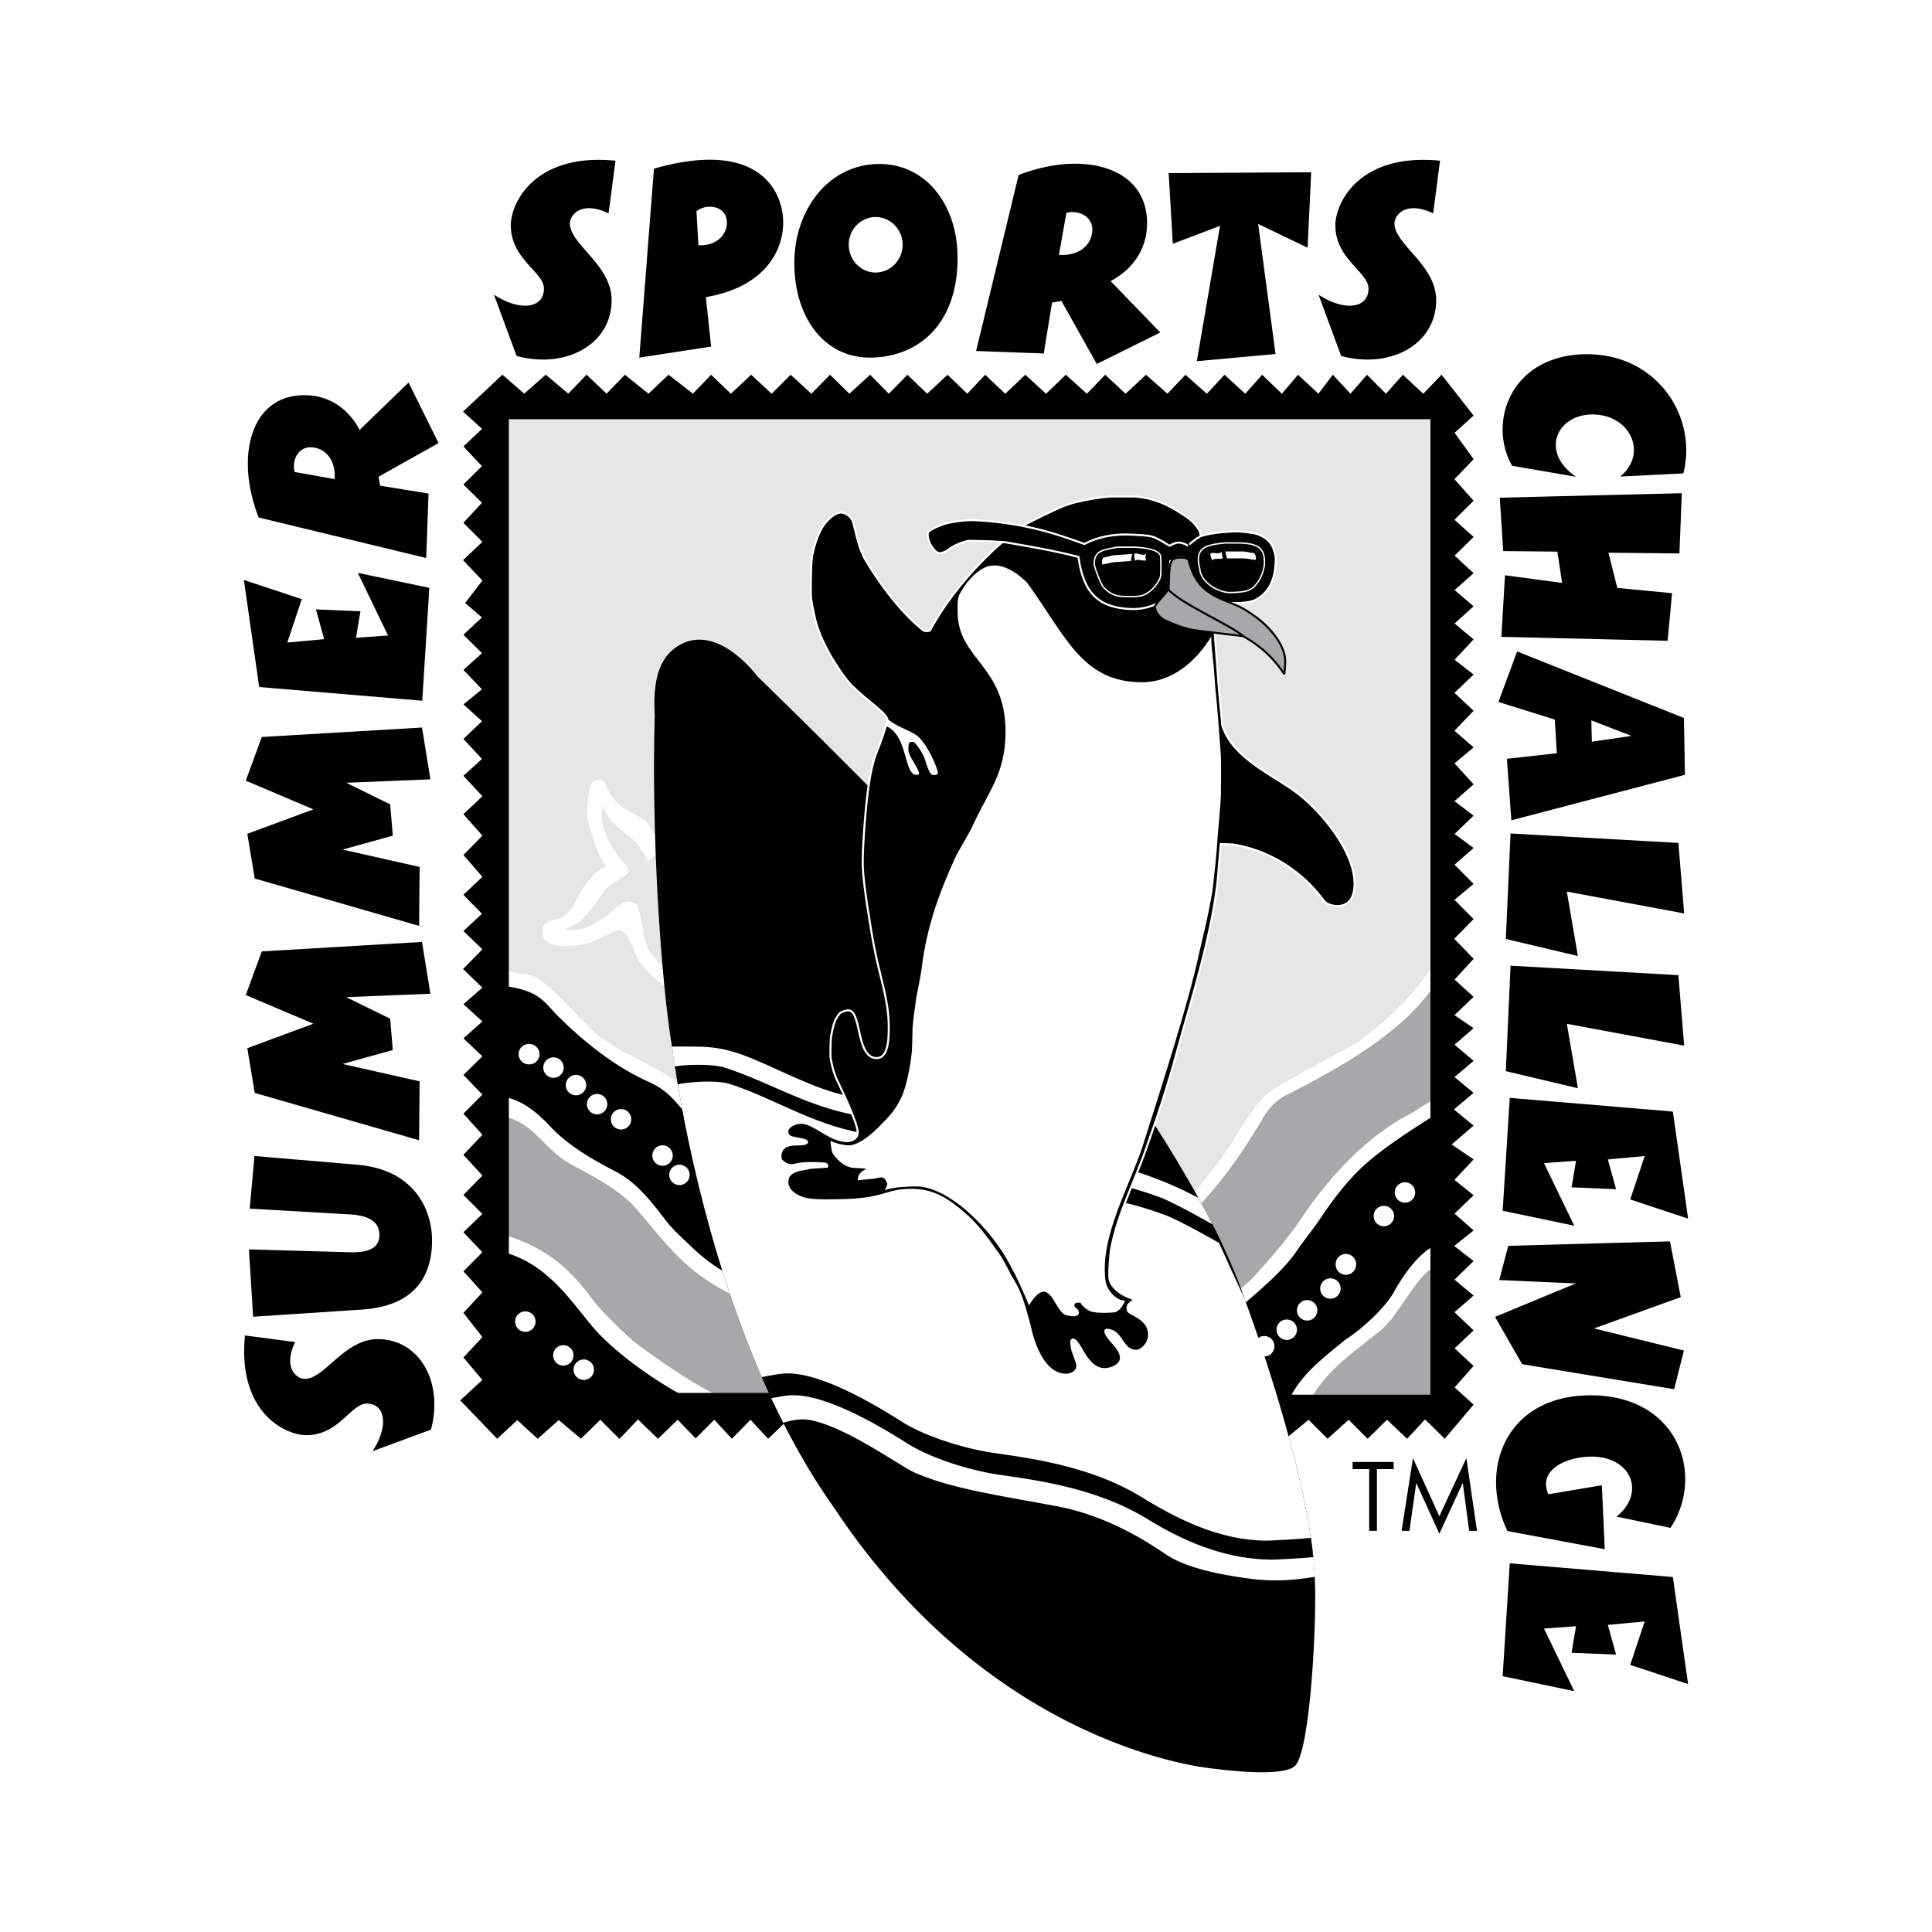 <svg xmlns="http://www.w3.org/2000/svg" width="2500" height="2500" viewBox="0 0 192.756 192.756"><g fill-rule="evenodd" clip-rule="evenodd"><path fill="#fff" d="M0 0h192.756v192.756H0V0z"/><path d="M76.88 116.865c-2.208-.851-5.53-3.826-6.705-5.917-2.389-4.246-6.986-4.875-10.375-7.56-1.966-1.562-4.185-4.682-6.484-5.945-.492-.28-2.243-.259-2.834-.729l.139-55.044 92.258-.28c-.143 0-.068 55.184-.068 55.184-2.201 3.351-6.111 6.742-8.008 7.794-2.4 1.31-7.211 3.789-8.354 4.775-1.387 1.119-3.406 4.65-3.51 4.844-.582 1.055-3.879 5.319-5 6.244-1.531 1.27-3.055 2.402-3.918 3.093l-37.141-6.459z" fill="#e6e6e7"/><path d="M142.949 98.54v11.233c-1.02.526-1.645 1.046-2.227 1.345-4.176 2.105-8.115 6.26-10.838 10.367-1.387 2.124-3.324 4.257-4.924 6.051-1.32 1.266-3.393 2.794-4.689 3.935-1.193-1.478-5.029-6.681-5.619-7.162 4.564-2.585 8.363-7.774 10.885-11.973.523-.874 1.225-2.385 3.07-3.214 4.698-2.411 10.979-5.798 14.342-10.582z" fill="#a6a8aa"/><path d="M142.811 111.46v12.988c-1.506.886-2.945 2.996-3.723 4.424-.846 1.544-3.16 3.723-4.846 4.773-2.125 1.757-4.117 3.203-5.406 5.548.045.009-2.65 0-3.369 0-.283-.491-4.229-6.233-4.389-6.424 2.268-2.211 6.498-5.236 8.357-8.044.738-1.105 1.545-2.035 2.246-3.09 1.158-1.737 2.449-3.469 3.941-4.925 1.845-1.824 4.907-3.809 7.189-5.25z"/><path d="M142.811 126.624v12.569c-2.109-.019-11.799 0-11.799 0 1.896-3.3 6.529-5.97 7.375-7.091.98-.914 3.228-4.986 4.424-5.478z" fill="#a6a8aa"/><path d="M50.552 98.4c1.086.175 1.944.379 2.808.842.981.526 1.791 1.616 2.07 1.896 2.896 2.932 6.099 5.385 9.302 6.804.809.358 1.372.745 1.998 1.283 3.305 3.149 3.305 6.411 10.08 9.396.155.301.688 9.375.946 10.566-2.982-.88-5.967-2.105-8.67-4.704-.887-.853-1.931-1.747-2.702-2.771-1.614-2.145-3.056-3.863-5.057-4.882-2.369-1.211-4.773-2.633-6.58-4.6-1.138-1.233-2.604-2.382-4.195-2.74V98.4z"/><path d="M50.552 111.46c2.245.526 3.719 2.737 5.161 3.861 1.439 1.193 4.381 2.151 7.089 4.563 1.089 1.052 3.055 3.652 4.109 4.703 2.175 2.389 5.476 4.986 11.023 6.286l1.265 8.178h-8.007c-2.807-1.474-5.51-3.371-7.863-5.126-.363-.27-3.334-3.052-4.072-4.106-2.527-3.369-4.563-5.161-8.705-6.564V111.46z" fill="#a6a8aa"/><path d="M59.73 77.776c.6.07.667.404.81.757.261.628.632 1.226 1.106 1.629.893.772 1.493.931 2.404 1.528.965.352.791 1.562 1.544 1.633.349.032.949-.245 2.334-.455.476-.069 1.213-.229 1.845-.546 1.264-.632 1.912-1.934 2.912-2.211.334-.069.665.108.826.474.07.299.005 1.326-.159 1.985a6.21 6.21 0 0 1-1.105 2.229c-.597.788-1.175 1.227-2.116 1.877.417.372 1.127.71 1.802 1 1.543.667 3.247-.245 4.198.096.313.148.603.799.6 1.148-.005 1.668-3.496 2.534-4.439 2.73-1.149.239-3.308-.323-3.781.081-.404.403.282 1.757.016 3.704-.164 1.219 1.132 1.333 1.318 2.264.145.74-.923 1.544-1.398 1.544-1.14 0-3.006-1.265-4.445-3.031-.74-.866-1.24-3.429-2.225-3.429-.35 0-1.944.928-3.219 1.353 0 0-.93.349-3.082.191-.349-.024-.69-.245-1.113-.629-.159-.194-.236-.422-.236-.775 0-1.14 1.107-.973 2-1.447 1.035-.562 1.45-2.014 2.119-2.979.385-.562 1.466-1.891 2.208-1.999-.145-.363-.546-.857-.721-1.35-.438-1.141-.595-1.676-.966-2.843-.368-1.141-.051-3.001.02-3.37.031-.545.244-1.108.943-1.159z" fill="#fff"/><path d="M60.098 80.355c.632 1.598 1.689 2.267 2.703 3.091.826.667 1.431 1.614 1.756 2.299.07.193.212.124.291.024 1.447-1.517 4.959-1.519 7.221-3.222-1.471 3.321-3.246 3.216-5.032 4.668 1.926.215 3.268 2.197 5.269 2.197 1.546 0 1.887-.035 2.456-.089-1.119.764-2.867 1.282-4.585 1.282-1.213 0-2.762-.47-3.723-1.315.528 1.28.116 1.21.264 4.228.07 1.441.406 2.992 1.21 3.897 0 0-1.334-.719-1.789-1.106-2.283-1.578-1.726-3.467-2.474-5.809-.143-.438-.6-.527-.933-.527-.966 0-1.614 1.089-2.315 1.508-.985.598-1.369.88-2.265 1.178-.721.228-1.985.07-1.985.07 2.334-.508 3.477-3.16 4.284-4.037.81-.882 2.246-1.248 2.238-1.75.007-.692-.73-.92-1.272-1.885-.167-.293-1.229-1.614-1.394-3.556 0 .003.095-1.143.075-1.146z" fill="#e6e6e7"/><path d="M50.552 125.011c3.862 1.191 5.968 4.142 8.361 7.113 2.146 2.662 6.327 5.543 8.944 6.965H50.552v-14.078z"/><path d="M62.346 37.387c0 .005 2.359 1.896 2.354 1.896 0 0 2.006-1.896 1.998-1.896.003.005 2.458 1.896 2.423 1.896 0 .002 1.831-1.89 1.826-1.896 0 0 1.975 1.896 1.966 1.896a373.33 373.33 0 0 0 2.037-1.896l2.035 1.896c0 .006 1.896-1.89 1.896-1.896 0 0 2.073 1.901 2.071 1.896.002 0 1.863-1.89 1.86-1.896 0 .005 1.931 1.896 1.931 1.896s2.07-1.89 2.07-1.896c.005.005 1.864 1.896 1.861 1.896 0 0 1.867-1.89 1.861-1.896 0 0 1.966 1.901 1.966 1.896 0 .006 2.039-1.89 2.036-1.896 0 .005 1.971 1.896 1.966 1.896.005.006 1.795-1.896 1.792-1.896 0 .005 1.998 1.896 2 1.896-.002.002 2.004-1.89 2.002-1.896.002 0 2.072 1.901 2.07 1.896a195.69 195.69 0 0 0 1.965-1.896c.006.002 2.109 1.896 2.109 1.896s1.826-1.896 1.822-1.896c0 0 2.041 1.896 2.037 1.896.002.006 2.035-1.896 2.037-1.896a426.3 426.3 0 0 0 2.141 1.896c-.002.002 1.797-1.89 1.793-1.896 0 .005 2.139 1.901 2.139 1.896.006.006 1.756-1.896 1.756-1.896 0 .002 2.076 1.896 2.072 1.896.002.006 1.688-1.896 1.684-1.896 0 .008 1.971 1.896 1.967 1.896 0 .006 1.615-1.896 1.615-1.896l2.035 1.896s1.443-1.896 1.439-1.896c0 .002 1.764 1.896 1.756 1.896.002 0 1.65-1.89 1.65-1.896-.002.005 1.896 1.896 1.893 1.896.004.002 1.686-1.888 1.688-1.896-.002.002 2.035 1.896 2.035 1.896 0 .006 1.826-1.89 1.826-1.896 0 .005 3.203 4.074 3.195 4.074 0 .002-1.896 1.721-1.896 1.718 0 0 1.898 2.633 1.896 2.633.004 0-1.916 2.001-1.912 1.996 0 0 1.916 2.154 1.912 2.146 0 .002-1.904 1.906-1.906 1.901.002.005 1.91 1.716 1.906 1.716.004 0-1.891 1.866-1.896 1.861.004 0 1.896 1.764 1.896 1.756.004 0-1.896 1.688-1.896 1.684 0 0 1.898 1.616 1.896 1.616s-1.893 1.718-1.896 1.718c.004.003 1.9 1.584 1.896 1.582.004.002-1.896 2.038-1.896 2.035 0 .003 1.896 1.475 1.896 1.475s-1.904 1.831-1.906 1.826c.002 0 1.906 1.793 1.906 1.791.002.005-1.904 1.987-1.906 1.99.002 0 1.91 1.667 1.906 1.66.002.002-1.904 1.597-1.906 1.591.002.005 1.91 2.095 1.906 2.095 0 0-1.904 1.681-1.906 1.681.004.005 1.908 1.45 1.906 1.444.002 0-1.896 1.827-1.896 1.827 0 .002 1.896 1.403 1.896 1.403 0 .005-1.904 1.668-1.906 1.663.002 0 1.904 1.923 1.906 1.917a186.66 186.66 0 0 1-1.906 1.591c.002.003 1.906 1.926 1.906 1.92 0 0-1.926 1.972-1.932 1.966 0 0 1.936 1.998 1.932 2.001l-1.896 2.07 1.896 1.722s-1.904 1.823-1.906 1.823c.002 0 1.91 1.305 1.906 1.299 0 .002-1.896 1.651-1.896 1.651l1.896 1.613c-.002 0-1.904 1.621-1.906 1.621.004 0 1.91 1.579 1.906 1.573 0 .006-1.967 1.651-1.967 1.651s1.969 1.619 1.967 1.613c0 0-2.188 1.883-2.188 1.886 0-.003 2.189 1.49 2.188 1.487.002 0-1.904 2.038-1.906 2.038.002.006 1.91 1.544 1.906 1.541 0 .003-1.896 1.826-1.896 1.826l1.896 1.684s-1.932 1.543-1.932 1.546c0-.003 1.936 1.515 1.932 1.509a277.77 277.77 0 0 1-1.906 1.854c.004.003 1.91 1.587 1.906 1.587a540.3 540.3 0 0 1-1.906 1.659c.002 0 1.91 1.817 1.906 1.817l-1.896 1.788s1.896 1.762 1.896 1.757c.004 0-1.896 2.146-1.896 2.143 0 0 1.898 1.725 1.896 1.719.002 0-2.881 3.407-2.881 3.405.006.002-1.961-1.93-1.965-1.932.004.002-1.791 1.934-1.789 1.932.002 0-1.998-1.891-2-1.894 0-.003-1.932 1.896-1.932 1.894 0 .002-1.898-1.891-1.896-1.894-.002 0-2.102 1.898-2.107 1.894.006.002-1.891-1.891-1.896-1.894.006.003-2.385 1.968-2.385 1.962.004.006-2.08-3.229-2.809-4.464h17.352V41.823H50.767v97.147h28.361c.419 1.767.912 4.152.912 4.152s-1.445-1.471-1.439-1.471c.005.008-1.965 1.9-1.965 1.894 0 .007-1.756-1.891-1.756-1.894 0-.006-1.855 1.903-1.861 1.894-.003.002-1.753-1.894-1.756-1.894.005 0-1.855 1.858-1.858 1.858 0 0-1.794-1.858-1.791-1.858-.003-.003-1.966 1.896-1.966 1.894 0 0-1.998-1.924-2.001-1.932.003 0-1.826 1.969-1.861 1.932l-1.896-1.894a430.08 430.08 0 0 1-1.931 1.894s-2.21-1.858-2.21-1.862c0 0-2.108 1.864-2.108 1.862l-2.036-1.862c.003.006-2.001 1.862-2.001 1.862.003 0-3.684-3.827-3.684-3.827 0 .002 2.184-2.036 2.21-2.036 0 .006-1.893-2.246-1.896-2.246.003 0 1.898-2.035 1.896-2.035l-1.896-2.423c0 .003 1.896-2.036 1.896-2.036.003.002-1.893-2.105-1.896-2.105.003 0 1.898-1.896 1.896-1.896 0 0-1.896-1.998-1.896-2 0 .002 1.898-1.827 1.896-1.827 0 .003-1.896-1.893-1.896-1.896 0 0 1.898-1.931 1.896-1.931.003 0-1.896-2.071-1.896-2.071l1.896-2s-1.893-2.108-1.896-2.108c0 0 1.896-1.896 1.896-1.894.003-.002-1.896-1.966-1.896-1.969 0 .003 1.896-1.857 1.896-1.857 0 .002-1.896-1.791-1.896-1.791s1.898-1.685 1.896-1.687l-1.896-1.719s1.898-1.651 1.896-1.651c0 0-1.931-1.857-1.931-1.861 0 .004 1.934-1.962 1.931-1.966l-1.896-1.823s1.853-1.721 1.85-1.721l-1.85-1.896s1.896-1.789 1.896-1.792c0 0-1.893-2.176-1.896-2.176l1.896-1.931c.003 0-1.896-2.141-1.896-2.141s1.898-1.788 1.896-1.791l-1.896-2.036c0 .003 1.853-1.684 1.85-1.684a812.41 812.41 0 0 0-1.85-2.004c.003 0 1.858-1.761 1.858-1.761.002 0-1.855-1.679-1.858-1.679a248.03 248.03 0 0 0 1.85-1.511c.003.002-1.847-1.929-1.85-1.929.003 0 1.855-1.67 1.853-1.67 0 0-1.853-1.839-1.853-1.842 0 .002 1.853-1.722 1.85-1.722.003 0-1.676-1.441-1.676-1.438l1.721-2.246c.003 0-1.931-2.036-1.931-2.036.003 0 1.934-1.826 1.931-1.826 0 0-1.893-1.896-1.896-1.896.003.002 1.853-2.001 1.85-2.001.003 0-1.85-1.823-1.85-1.827 0 0 1.853-1.826 1.85-1.826.003 0-1.85-1.966-1.85-1.966s1.86-1.756 1.86-1.753l-1.896-1.721c.003.003 3.934-3.687 3.932-3.687a865.03 865.03 0 0 0 2.176 1.896c0 .002 2.143-1.896 2.143-1.896.005 0 2.251 1.896 2.246 1.896.005.006 1.826-1.896 1.826-1.896.006 0 1.998 1.901 2 1.896-.002.011 1.826-1.89 1.826-1.89z"/><path d="M68.271 64.118c-1.842.832-3.23 2.528-2.948 7.231-.352 12.077.632 26.68 1.753 33.28 1.194 8.778 5.408 30.685 16.079 45.709 16.151 24.433 37.915 26.118 37.915 26.118s6.881.981 8.145-.282c1.545-1.544 2.176-14.812 1.967-18.534-.279-10.111-7.021-28.084-7.021-28.084-3.301-9.902-12.707-23.101-15.727-27.103-6.775-9.759-32.861-34.966-32.861-34.966s-3.579-4.913-7.302-3.369z"/><path d="M67.149 105.121c.01.078.021.155.03.233 1.032 7.202 3.871 21.711 10.029 34.689 4.091 1.281 50.018 15.21 53.913 16.391-.693-9.768-6.365-25.272-6.916-26.762-.004-.006-.006-.014-.008-.02l-.02-.054c-.006-.014-.01-.022-.012-.03l-.002-.002c-.004-.008-.004-.012-.004-.012-4.494-9.689-3.301-7.654-4.072-8.918.071.002-52.867-15.515-52.938-15.515zm57.048 24.532c-.008-.021-.016-.04-.02-.054l.02.054z" fill="#fff"/><path d="M76.006 137.399c.69-.14 2.003-.393 2.411-.368 4.104-.158 11.059 4.529 11.9 5.021 2.283 1.334 5.874 2.458 8.635 2.877 3.23.493 9.689 1.194 15.002 4.47 3.701 2.284 7.904 4.309 12.453 4.309.299 0 3.443-.151 4.377-.285.098.662.178 1.308.242 1.937-1.045.149-3.66.688-6.93.244-3.098-.422-7.441-2.012-8.168-2.593-.967-.776-5.402-3.863-11.076-4.92-6.041-1.121-10.534-1.755-14.183-3.357-1.41-.618-7.231-4.856-10.744-5.278-.517-.062-2.063.151-2.869.272a95.243 95.243 0 0 1-1.05-2.329z"/><path d="M76.953 139.501c.713-.139 1.686-.312 2.027-.291 4.103-.161 11.058 4.529 11.899 5.019 2.284 1.333 5.874 2.458 8.636 2.88 3.23.489 9.689 1.194 15 4.467 3.703 2.286 7.908 4.028 12.455 4.028.271 0 2.875-.126 4.057-.248.068.68.117 1.337.143 1.966-1.234.196-3.615.572-6.51.179-3.098-.423-6.188-1.055-8.168-2.313-1.049-.666-5.402-3.864-11.08-4.918-6.037-1.124-10.53-1.757-14.18-3.359-1.409-.618-7.233-4.852-10.743-5.279-.781-.094-1.683.112-2.347.318a82.446 82.446 0 0 1-1.189-2.449z" fill="#fff"/><path d="M69.508 106.175c1.616 0 2.741.092 4.411.6 2.773.86 6.779 3.192 10.294 4.123 3.308.876 7.65 1.525 10.037 2.3 2.301.744 6.6 2.808 7.793 3.156 4.072 1.194 7.252 1.044 9.689 1.687 3.676.969 6.406 2.175 8.947 3.56.451.869.885 1.738 1.291 2.599-1.555-.888-4.443-2.503-5.75-2.988-5.682-2.115-10.033-2.046-11.822-2.436-3.689-.664-6.467-2.456-9.409-3.513-4.39-1.575-7.216-1.885-9.114-2.242-5.035-.946-8.582-3.41-13.035-4.865-1.353-.441-4.297-.203-5.218.03-.12-.716-.228-1.388-.323-2.016.79-.013 1.909.005 2.209.005z"/><path d="M69.016 104.419c1.617 0 2.743.092 4.411.6 2.772.861 6.782 3.192 10.297 4.123 3.308.877 7.648 1.527 10.034 2.299 2.305.745 6.6 2.811 7.793 3.16 4.074 1.194 7.254 1.043 9.689 1.684 3.373.889 5.953 1.977 8.318 3.222.484.88.957 1.764 1.406 2.646-1.613-.912-4.062-2.259-5.236-2.696-5.682-2.117-10.033-2.047-11.818-2.437-3.693-.665-6.471-2.455-9.414-3.51-4.388-1.576-7.215-1.889-9.114-2.246-5.034-.946-8.587-3.283-13.041-4.738-1.265-.413-3.918-.313-5.009-.13a104.68 104.68 0 0 1-.256-1.766l-.035-.218c.764-.005 1.704.007 1.975.007z" fill="#fff"/><path d="M110.791 49.534h2.299c.354-.003 1.369.139 1.703.263 1.527.422 2.369.966 3.553 1.746.498.328.994.852 1.309 1.366.354.573 1.617 10.157 1.584 10.908l.285 3.743c0 .353.424 4.782.424 4.782.924 3.149 4.777 4.832 7.217 6.588 2.424 1.738 5.98 5.902 5.98 9.219 0 1.403-.543 2.248-1.756 2.248-.35 0-1.037-.169-1.285-.502-2.299-3.106-5.551-5.08-9.129-5.643l-1.182-.043s-.279 3.416-.328 3.835c-.666 5.722-2.598 11.621-4.074 17.026-.893 3.318-1.932 6.407-3.123 9.759-1.107 3.16-2.871 6.562-3.441 9.972 0 0-.244 2.246-.113 2.858.113.533.73 1.439 2.467 1.969-.318.365-.842.473-.643 1.141.113.368 2.105.753 2.105 2.385 0 .95-.807 1.608-1.262 1.617-1.256.016-1.377-1.441-2.342-1.95-.42-.178-.736-.193-.764-.032.098.822 1.561 1.664 1.561 2.684 0 .754-1.045 1.146-1.676 1.124-1.861-.072-2.404-3.004-3.152-2.953-.234.162-.086.355-.086.706 0 .352.562 1.545.562 1.896 0 .612-.598.912-1.125.912-2.396 0-3.377-3.685-3.607-4.81-.068-.333-.529-1.926-.648-2.299-.439-1.369-.805-1.946-1.281-2.738-.334-.629-.947-1.914-1.492-2.546-1.16-1.702-2.145-2.824-2.983-3.563-1.861-1.633-3.283-2.49-5.408-2.49-2.772 0-2.571 1.035-7.681 1.035-.349 0-2.162.083-3.074-.196-.912-.282-1.63-.857-1.63-1.63 0-1.282 1.732-1.208 2.302-1.404l1.651-.117c.075-.146-.03-.285-.258-.31-2.37-.188-2.913.164-3.265.164-.35 0-.841-.219-1.086-.597a1.33 1.33 0 0 1 .191-1.02c.293-.299.493-.333.774-.403.455-.112 1.563.053 1.662-.293.005-.231-.815-.314-1.557-.479-.245-.123-.415-.244-.415-.597 0-.403.659-.825 1.334-.842 1.334-.035 2.878 1.825 4.634 1.825.476 0 1.053-.281 1.053-.844 0-1.086-2.084-5.238-2.208-5.572-.21-.546-.373-1.143-.503-1.938-.019-.508 0-1.651.046-1.985.073-.529.269-1.438.462-1.81.209-.314.352-.612.57-.71.138-.057.495-.21.746-.183 1.301.14.705 4.757 2.784 4.757 1.314 0 1.194-2.544 1.194-3.299 0-2.021-.683-4.319-1.086-6.076-.387-1.667-.625-3.052-.879-4.727-.272-1.625-.625-4.083-.625-5.347 0-2 .291-5.244.353-5.774.086-.736.32-3.571 1.07-5.389.368-.896 1.03-2.807 1.027-3.16-.011-.684-2.864-2.45-4.022-3.94-1.299-1.651-2.604-3.958-3.101-5.781a26.89 26.89 0 0 1-.457-2.189c-.116-.675 0-3.693 0-3.693.074-1.019.411-2.229.876-3.194a4.285 4.285 0 0 1 1.148-1.441c.229-.177.554-.404.981-.42.557.09.895.388 1.14.858.342 1.248.578 2.756 1.353 4.04 1.403 2.299 3.404 5.034 5.667 6.853.196.116.549.099.68 0 1.606-2.937 3.884-5.763 6.689-8.342 1.062-.898 1.764-1.565 2.525-2.054.295-.191 2.66-1.389 4.117-2.001 1.194-.496 3.599-.886 4.669-.953z" stroke="#fff" stroke-width=".202" stroke-miterlimit="2.613"/><path d="M96.891 51.887c.349 0 1.406.073 1.755.105 4.982.458 8.074 1.789 9.547 2.281 1.369-.737 2.889-.947 4.064-.947.35 0 1.785.035 2.557.175.633.124 1.84.949 1.863.949.012-.002.539-.317.891-.317.525 0 .947.315.936.317-.008 0 .814-.734 1.271-.943.424-.175 1.619-.428 3.443-.498 1.299.035 2.143.248 2.143.248.49.174 1.047.433 1.434.976.314.438.486 1.199.486 1.549 0 1.669-.467 3.297-2.098 4.109-.877.384-2.771.315-3.264.14-1.125-.452-1.297-.633-2.105-1.404-.543-.509-.955-1.667-1.148-2.405-.09-.387-.52-.616-.889-.616-.352 0-.771.272-1.018.387 0 0-.105 1.509-.117 2.194.107.675-.479 1.42-1.1 1.953-.607.382-1.662.662-2.654.626-3.262-.116-4.791-1.557-5.291-5.196-2.285-.613-4.928-1.062-7.338-1.474 0 0-1.578-.104-1.93-.104l-1.617-.035c-.35 0-1.66.462-2.106.912 0 0-.702.491-1.124.245-.629-.455-1.086-1.509-.876-2.036.301-.317 1.14-.648 1.616-.807.789-.263 2.316-.384 2.669-.384z" stroke="#fff" stroke-width=".202" stroke-miterlimit="2.613"/><path d="M122.201 54.17h1.229c2.387-.003 2.738.734 2.729 2.033-.004.388-.271 1.388-.656 1.862-.248.298-.492.876-1.652.984 0 0-1.051.14-1.592.027-1.443-.31-2.32-1.258-2.518-2.049-.041-.396-.182-.824-.182-1.173 0-1.229.851-1.512 2.642-1.684zM111.455 54.592h1.559c.348-.002 2.605.068 2.779.894 0 0 .094 1.656-.027 2.105-.096.35-.689 1.403-1.744 1.807-.527.21-2.139.1-2.139.1-.881-.046-1.441-.557-1.793-.907-.219-.22-.922-2.035-.922-2.318 0-1.419.992-1.403 2.287-1.681z" stroke="#fff" stroke-width=".14" stroke-miterlimit="2.613"/><path d="M99.197 56.416c1.195 0 2.361.807 3.293 1.735 3.855 5.333 5.482 9.918 11.453 9.918 2.967 0 5.379-2.052 6.906-4.564-.02.743.123 1.827.252 3.075 0 0 .17 2.579.328 3.859 0 0 .363 4.582.377 4.935.043 1.21 0 4.106 0 4.106 0 .35-.342 4.247-.342 4.247 0 .352-.213 2.74-.299 3.337 0 .14-.178 1.737-.248 2.141-.084.5-.518 2.703-.711 3.475-.09.384-.564 2.375-.637 2.722-.932 4.354-3.389 12.147-5.564 18.938-1.115 3.475-3.574 7.814-3.775 11.779-.018.632-.033 1.656.23 2.234.158.369.811 1.383 1.791 1.412-.232.548-.635 1.182-1.197 1.182 0 0-1.543.123-2.221-.105-.334-.113-.777-.452-1.033-.853 0 0-.6-.132-.6.22 0 .353.18.191.361.49.23.387-.092.554-.092.554-.262.166-.883 0-.883 0-1.07.008-1.432-2.378-2.475-2.378-.484 0-1.062.702-1.449 1.369-.898-2.151-1.891-4.346-3.225-6.172-1.791-2.438-4.77-5.352-7.674-5.693 0 0-2.389-.072-3.502.377 0 0 .252-.414.263-.641-.349-1.086-.852-.473-1.659-.492l-1.28.141c-.019-.702.384-.877.836-1.151-.514-.097-1.092-.027-1.6-.147-.737-.178-1.396-.86-1.748-1.404-.175-.368-.21-1.245-.21-1.245.506.286 1.446.455 1.8.455 1.032 0 2.377-1.141 3.35-2.187 1.011-.99 1.45-1.641 1.907-2.588.702-1.438 1.07-4.439 1.07-4.792l.059-2.194c0-.35.285-2.369.285-2.369-.003-.35.481-2.439.622-3.563.491-4.037 1.718-7.46 3.348-11.013.242-.532 1.444-2.52 1.708-3.116 1.598-3.529 3.309-5.215 3.309-9.461 0-6.6-4.777-7.216-4.777-11.935 0-.353-.062-1.299.186-1.754.56-1.07 1.423-2.146 2.544-2.689.203-.104.572-.195.923-.195zM122.248 55.02h1.715c.354-.011.869.156 1.188.167.166.31.16.336.143.667-.191.02-.846-.132-1.195-.143h-1.686l-.165-.691zM121.885 55.044c.055.21-.02.433.139.635-.316.19-.867-.073-1.086.245-.053-.21-.186-.385-.178-.702.31-.167.906.142 1.125-.178z" fill="#fff"/><path d="M117.006 55.815c.35-.245 1.297-.279 1.578.038.846 3.614 3.266 3.754 5.266 4.774.477.245 1.445.89 2.002 1.368.736.632 2 1.931 2.318 3.405.139.562-.035 1.861-.035 1.861-3.371-5.161-8.496-4.599-11.551-8.356.105-1.965 0-2.562.422-3.09z" fill="#a6a8aa" stroke="#000" stroke-width=".202" stroke-miterlimit="2.613"/><path d="M116.549 58.801c1.256 1.429 6.209 3.55 7.496 4.669l-4.092-.49c-1.086-.142-1.787-.212-3.719-1.088-.949-.492-1.02-1.299-1.02-1.299-.005-.353 1.001-1.193 1.335-1.792z" fill="#a6a8aa" stroke="#000" stroke-width=".202" stroke-miterlimit="2.613"/><path d="M88.554 71.738c1 .837 2.191 1.084 2.982 1.7 1.016.807 2.055 3.318 2.037 3.704-.09.158-.132.178-.482.178-.441 0-.713-1.439-.938-1.878-.215-.414-.527-.965-.922-1.361a.5.5 0 0 0-.495 0c-.11.25-.103.431-.103.78 0 .632 1.413 2.299.974 2.424-1.475.387-.915-3.854-3.177-4.828 0 0 .124-.35.124-.719zM112.947 55.272l-1.713.119c-.35.013-.855.215-1.17.248-.145.319-.137.347-.094.675.191.008.832-.188 1.182-.224l1.68-.118.115-.7zM114.316 55.248c.021.215-.088.423.041.648-.348.14-.848-.207-1.115.073-.02-.216-.121-.41-.062-.724.33-.112.871.283 1.136.003zM51.743 105.175c0-.562.457-1.017 1.02-1.017a1.019 1.019 0 1 1 0 2.036 1.02 1.02 0 0 1-1.02-1.019zM54.201 106.512a1.02 1.02 0 1 1 2.04 0 1.02 1.02 0 0 1-2.04 0zM56.45 108.265a1.018 1.018 0 1 1 2.037-.003 1.018 1.018 0 0 1-2.037.003zM58.555 110.161a1.017 1.017 0 1 1 2.036 0 1.02 1.02 0 0 1-1.019 1.02 1.02 1.02 0 0 1-1.017-1.02zM60.943 111.704a1.018 1.018 0 1 1 2.035.001 1.018 1.018 0 0 1-2.035-.001zM63.189 113.32a1.02 1.02 0 1 1 0 0zM65.084 115.286a1.019 1.019 0 1 1 2.038 0 1.019 1.019 0 0 1-2.038 0zM66.771 117.253a1.018 1.018 0 1 1 2.035-.005 1.018 1.018 0 0 1-2.035.005zM68.664 119.148a1.02 1.02 0 1 1 0 0zM70.702 121.254a1.018 1.018 0 1 1 1.018 1.019 1.02 1.02 0 0 1-1.018-1.019zM73.087 122.87a1.019 1.019 0 1 1 0 0zM51.394 131.854c0-.562.455-1.016 1.019-1.016a1.02 1.02 0 1 1-1.019 1.016zM53.429 133.472a1.019 1.019 0 1 1 0 0zM55.186 135.227a1.017 1.017 0 1 1 2.036 0 1.017 1.017 0 1 1-2.036 0zM57.221 136.7a1.02 1.02 0 1 1 2.038-.002 1.02 1.02 0 0 1-2.038.002zM139.158 119.009a1.018 1.018 0 1 1 2.035-.005 1.018 1.018 0 0 1-2.035.005zM137.049 121.324c0-.562.457-1.017 1.02-1.017a1.018 1.018 0 1 1 0 2.036 1.02 1.02 0 0 1-1.02-1.019zM134.873 123.643a1.019 1.019 0 1 1 0 0zM133.26 126.17a1.02 1.02 0 1 1 2.038 0 1.019 1.019 0 0 1-2.038 0zM131.717 128.556a1.017 1.017 0 1 1 2.036 0 1.02 1.02 0 0 1-1.02 1.019 1.02 1.02 0 0 1-1.016-1.019zM129.398 130.733a1.019 1.019 0 1 1 2.038-.002 1.019 1.019 0 0 1-2.038.002zM127.361 132.696a1.019 1.019 0 1 1 2.037.003 1.019 1.019 0 0 1-2.037-.003zM125.115 134.313a1.018 1.018 0 1 1 2.036 0 1.018 1.018 0 1 1-2.036 0z" fill="#fff"/><path d="M61.406 16.031a17.875 17.875 0 0 0-1.654-.084c-6.75 0-8.789 4.464-8.789 6.532 0 3.389 3.306 4.658 3.306 6.312 0 1.13-.772 1.708-1.875 1.708-.882 0-1.982-.357-3.114-1.103l2.262 6.118c.909.248 1.79.358 2.644.358 3.776 0 6.835-2.315 6.835-5.924 0-3.529-4.163-5.54-4.163-7.662 0-.578.581-1.514 1.904-1.514.521 0 1.183.137 1.955.521l.689-5.262zM70.425 29.644c5.788-.992 7.715-4.518 7.715-7.467 0-2.975-2.315-8.378-12.895-5.347l-1.463 18.85 7.167-1.1-.524-4.936zm-.745-5.179l-.193-3.392c1.021-.826 3.033-.551 3.033 1.13 0 1.406-1.27 2.372-2.84 2.262zM87.739 16.361c-5.069 0-8.488 4.575-8.488 9.867 0 5.483 3.005 9.45 7.525 9.45 4.575 0 8.762-3.058 8.762-9.948 0-5.318-3.167-9.369-7.799-9.369zm-.385 5.293c1.487 0 2.7 1.239 2.7 2.754 0 1.544-1.213 2.783-2.7 2.783-1.46 0-2.673-1.239-2.673-2.783 0-1.514 1.213-2.754 2.673-2.754zM105.9 30.031l3.525 6.282 6.338-3.141-4.959-5.126c1.871-.993 3.637-2.867 3.637-5.788 0-3.939-3.113-5.924-7.191-5.924-1.764 0-3.693.385-5.623 1.129l-4.242 17.554 6.75.25.826-5.073.939-.163zm-.25-4.603l.744-4.188c1.158-.331 2.59.331 2.59 1.653s-1.072 2.674-3.334 2.535zM116.598 17.271l.412 7.053 4.711-1.79-2.313 13.503 7.852-.716-1.735-12.979 4.934 2.37.357-7.525-14.218.084zM143.674 16.031a17.875 17.875 0 0 0-1.654-.084c-6.75 0-8.791 4.464-8.791 6.532 0 3.389 3.307 4.658 3.307 6.312 0 1.13-.771 1.708-1.875 1.708-.881 0-1.984-.357-3.113-1.103l2.26 6.118c.912.248 1.791.358 2.646.358 3.775 0 6.832-2.315 6.832-5.924 0-3.529-4.16-5.54-4.16-7.662 0-.578.578-1.514 1.902-1.514.523 0 1.186.137 1.957.521l.689-5.262zM24.441 133.239c-.054.555-.08 1.079-.08 1.576 0 6.43 4.251 8.372 6.219 8.372 3.228 0 4.436-3.149 6.011-3.149 1.076 0 1.627.734 1.627 1.786 0 .839-.342 1.888-1.052 2.963l5.829-2.151a9.52 9.52 0 0 0 .341-2.52c0-3.596-2.205-6.508-5.643-6.508-3.358 0-5.276 3.964-7.296 3.964-.551 0-1.444-.552-1.444-1.812 0-.498.132-1.127.5-1.863l-5.012-.658zM25.254 131.368l10.787-.707c5.905-.368 7.137-3.989 7.059-7.141-.077-2.857-1.758-6.849-7.505-7.32l-10.208-.865-.474 5.249 9.948.575c2.205.105 2.964.92 2.991 1.996.026 1.127-.708 1.837-2.914 1.785l-10.103-.29.419 6.718zM41.814 113.765l.052-5.879-7.689-1.733 5.012-1.392-.263-3.123-4.381-2.151 8.396-.341-.839-5.169-15.982.943-1.6 4.357 6.744 2.861-6.589 2.439.738 4.462 16.401 4.726zM41.814 92.374l.052-5.879-7.689-1.732 5.012-1.39-.263-3.123-4.381-2.153 8.396-.342-.839-5.169-15.982.944-1.6 4.357 6.744 2.862-6.589 2.441.738 4.459 16.401 4.725zM42.129 69.911l.706-11.261-7.136-1.495 3.017 6.245-3.2.236.446-2.651-4.437-.183.815 2.966-3.673.341 1.441-4.332-5.775-1.915 1.526 10.682 16.27 1.367zM37.772 47.563l5.983-3.359-2.993-6.035-4.881 4.722c-.945-1.785-2.727-3.463-5.511-3.463-3.751 0-5.642 2.966-5.642 6.849 0 1.681.366 3.518 1.076 5.354l16.716 4.043.237-6.43-4.831-.788-.154-.893zm-4.384.236l-3.987-.707c-.315-1.103.314-2.468 1.572-2.468 1.262 0 2.547 1.024 2.415 3.175zM157.242 47.57c-1.416-.968-2.02-2.125-2.02-3.173 0-1.654 1.496-3.045 3.646-3.045 2.547 0 4.146 1.732 4.146 3.542 0 .944-.445 1.891-1.365 2.652l6.301-.315a9.71 9.71 0 0 0 .289-2.283c0-4.962-3.859-9.606-9.895-9.606-5.643 0-8.426 3.754-8.426 7.505 0 1.259.316 2.52.947 3.622l6.377 1.101zM167.793 49.208l-18.16.447.342 5.327 5.404.054.475 3.122-5.698-.761-.365 6.14 16.586.395.445-4.749-5.459-.525-.892-3.517 7.086.078.236-6.011zM149.5 70.034l5.619 1.759.209 3.359-4.984.551.443 6.139 17.32-4.539-.104-5.668-16.641-6.64-1.862 5.039zm9.266 1.836l4.016 1.55-3.963.575-.053-2.125zM167.451 84.099l-16.742-.944-.473 10.523 7.19 1.705-1.102-6.43 11.705 2.181-.578-7.035zM167.451 97.29l-16.742-.943-.473 10.522 7.19 1.704-1.102-6.427 11.705 2.179-.578-7.035zM150.629 109.536l-.709 11.258 7.141 1.495-3.018-6.244 3.199-.237-.445 2.652 4.437.183-.816-2.966 3.674-.34-1.444 4.331 5.774 1.914L166.9 110.9l-16.271-1.364zM157.217 128.05l-8.055 3.334 2.703 4.722 15.166 2.494.973-3.857-8.975-2.206 8.659-3.121-1.075-5.564-16.138.446-.893 3.41 7.635.342zM166.666 152.438a8.84 8.84 0 0 0 1.469-4.854c0-4.277-3.148-8.372-9.447-8.372-6.221 0-9.424 4.043-9.424 8.66 0 1.601.369 3.281 1.131 4.881l9.711 1.812-.291-6.378-5.328.893c-1.1-2.439 1.812-3.752 4.305-3.752 2.521 0 4.043 1.469 4.043 3.149 0 .943-.473 1.969-1.549 2.834l5.38 1.127zM150.629 155.973l-.709 11.259 7.141 1.496-3.018-6.246 3.199-.236-.445 2.65 4.437.185-.816-2.967 3.674-.341-1.444 4.33 5.774 1.918-1.522-10.682-16.271-1.366zM137.377 146.573h1.668v-.71h-4.096v.71h1.656v6.156h.772v-6.156zM139.838 152.729h.783l.678-4.776 2.305 5.064 2.335-5.064.641 4.776h.779l-1.058-7.258-2.697 5.805-2.633-5.795-1.133 7.248z"/></g></svg>